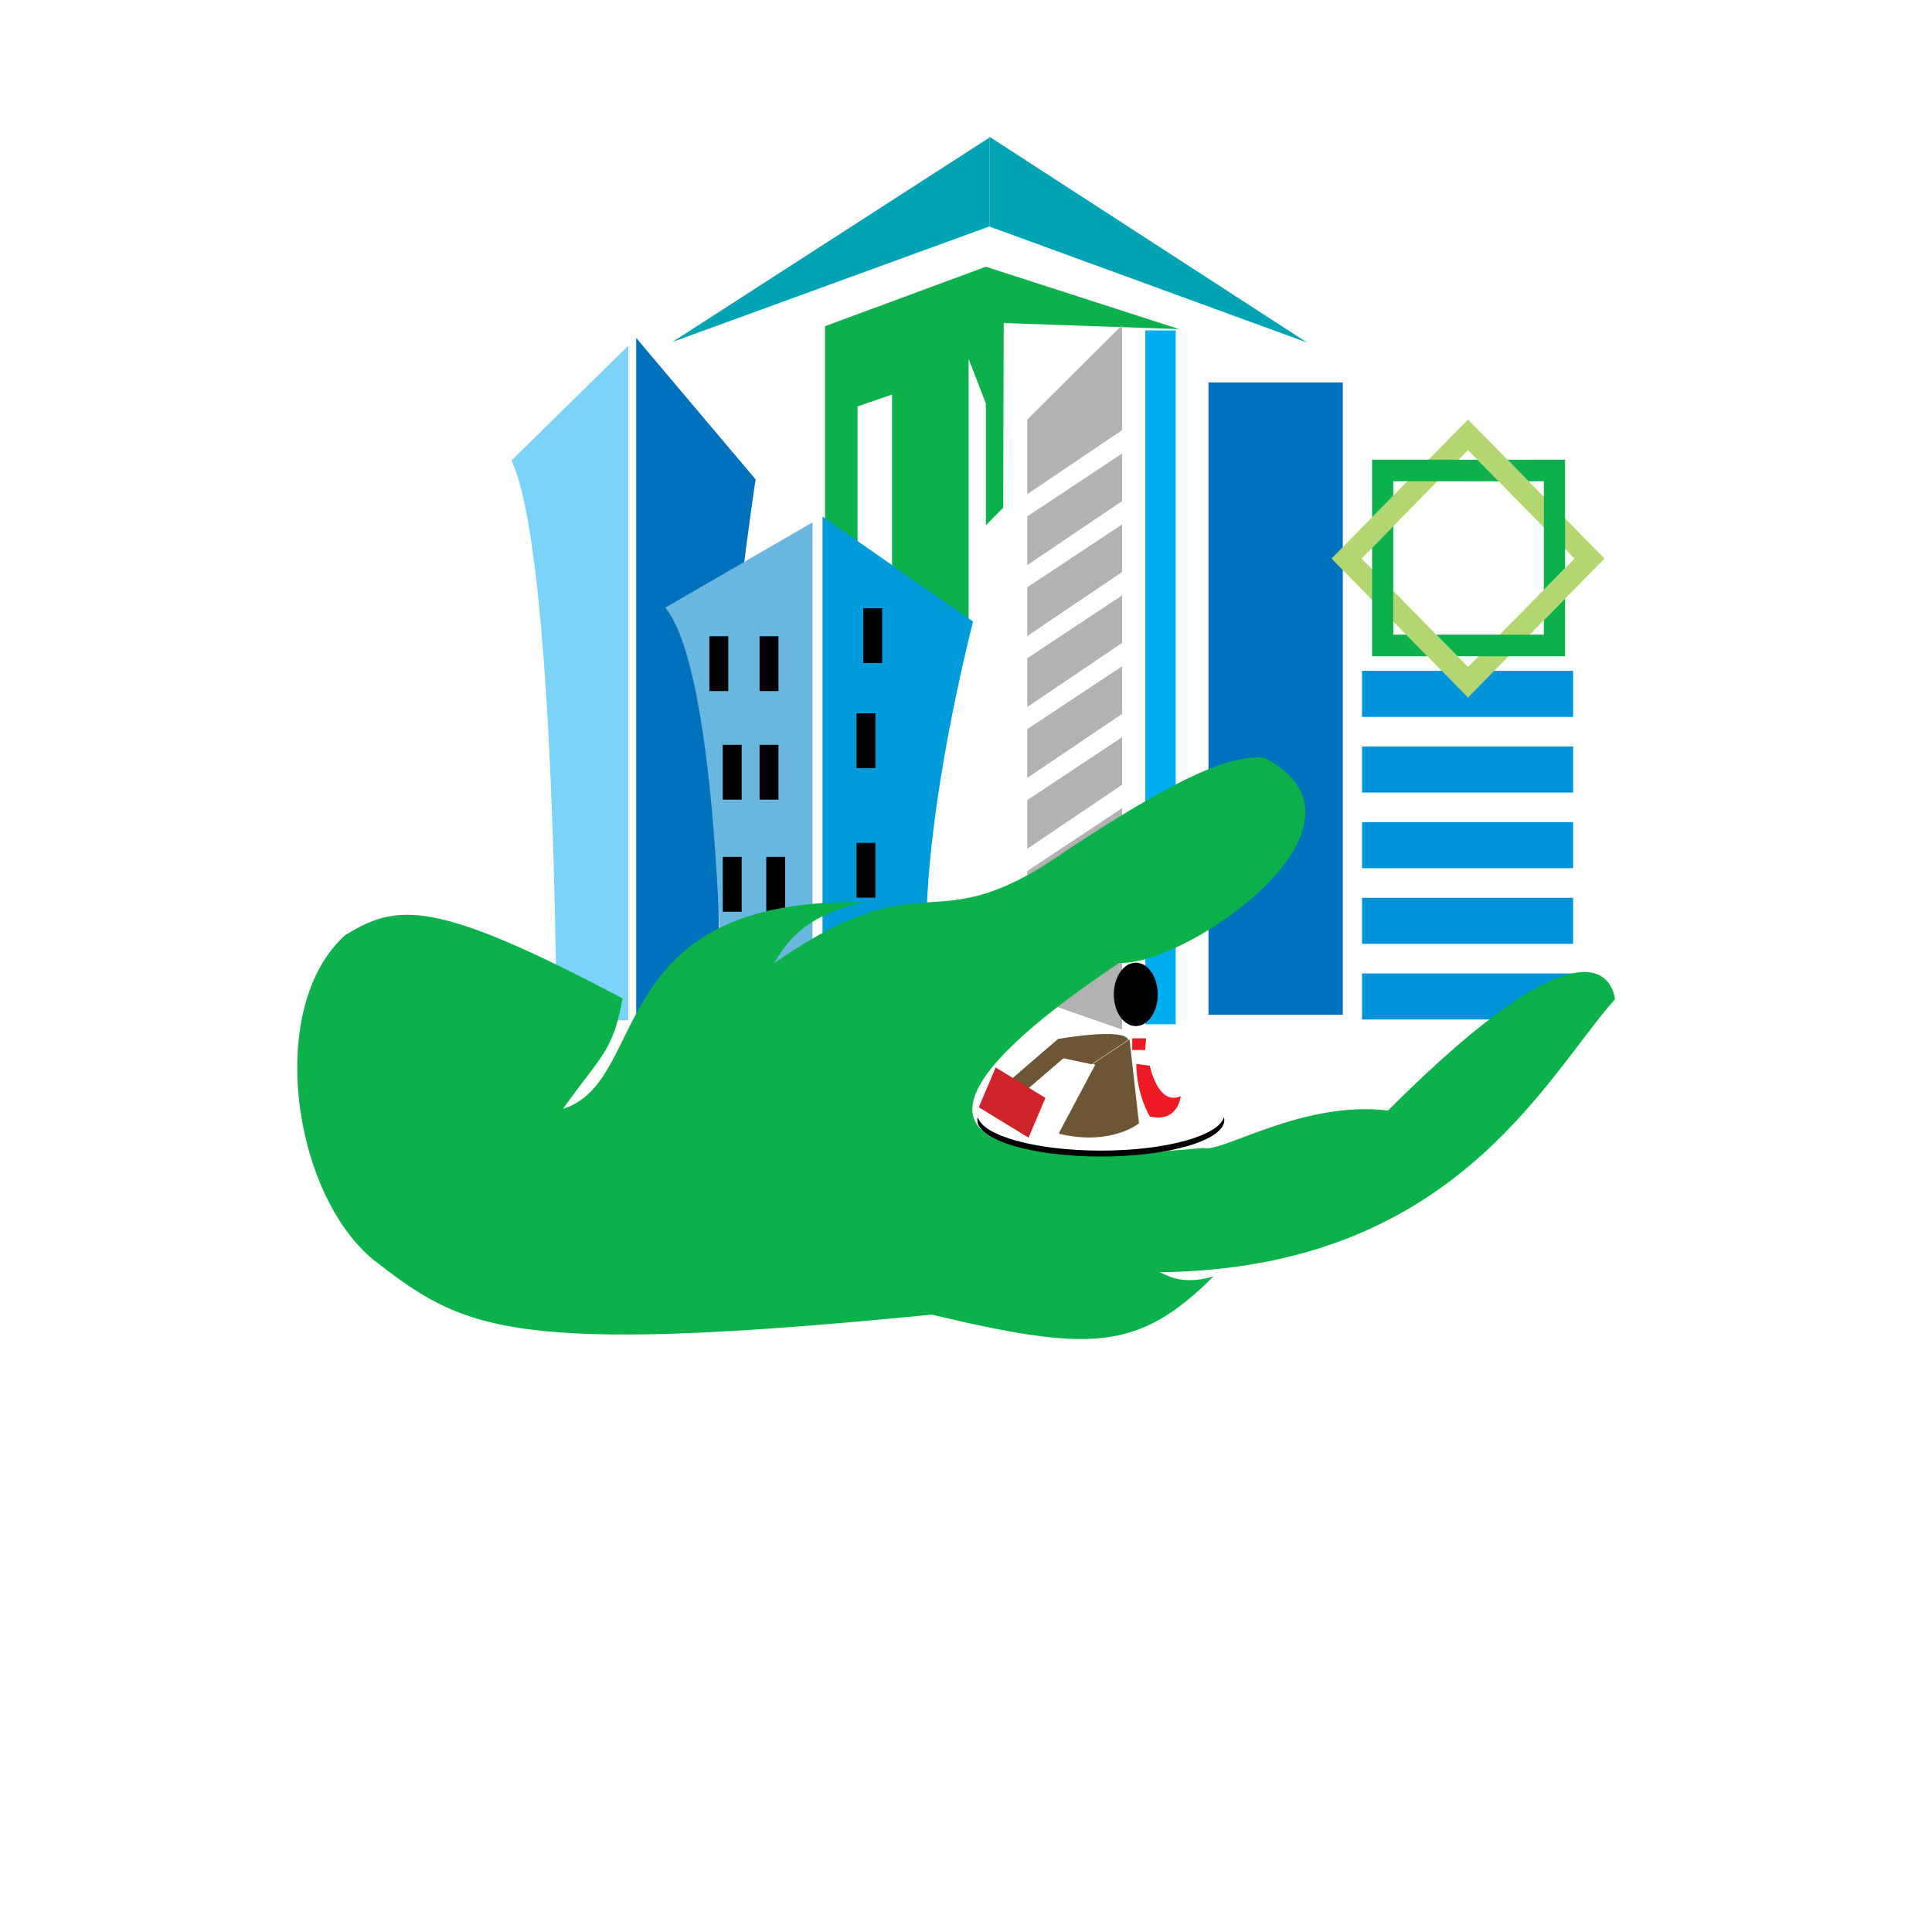 <svg xmlns="http://www.w3.org/2000/svg" xmlns:xlink="http://www.w3.org/1999/xlink" width="1125pt" height="1125pt" viewBox="0 0 1125 1125"><rect x="0" y="0" width="1125" height="1125" fill="#333333" stroke="none"/><defs><clipPath id="clip1"><path d="M 0 0 L 1125 0 L 1125 1125 L 0 1125 Z M 0 0 "></path></clipPath></defs><g id="surface0"><g clip-path="url(#clip1)" clip-rule="nonzero"><path style=" stroke:none;fill-rule:evenodd;fill:rgb(100%,100%,100%);fill-opacity:1;" d="M 0 0 L 1125 0 L 1125 1125 L 0 1125 Z M 0 0 "></path><path style=" stroke:none;fill-rule:evenodd;fill:rgb(0%,63.922%,70.588%);fill-opacity:1;" d="M 576.289 79.711 L 761.074 199.445 L 576.289 131.953 Z M 576.289 79.711 "></path><path style=" stroke:none;fill-rule:evenodd;fill:rgb(0%,63.922%,70.588%);fill-opacity:1;" d="M 576.289 80.016 L 391.504 199.148 L 576.289 131.789 Z M 576.289 80.016 "></path><path style=" stroke:none;fill-rule:evenodd;fill:rgb(5.098%,69.412%,29.412%);fill-opacity:1;" d="M 499.363 319.73 L 499.363 236.66 L 519.434 229.738 L 519.434 330.121 L 564.027 364.73 L 564.027 208.973 L 574.062 234.93 L 574.062 305.887 L 584.156 295.641 L 584.457 188.105 L 686.66 191.66 L 574.062 155.316 L 480.418 189.93 L 480.418 304.152 Z M 499.363 319.73 "></path><path style=" stroke:none;fill-rule:nonzero;fill:rgb(48.235%,82.745%,96.863%);fill-opacity:1;" d="M 297.816 268.168 C 320.887 316.395 323.691 540.336 324.035 594.164 L 365.816 594.164 L 365.816 201.352 L 297.816 268.168 Z M 297.816 268.168 "></path><path style=" stroke:none;fill-rule:nonzero;fill:rgb(0%,44.314%,73.725%);fill-opacity:1;" d="M 440 279.156 L 370.453 196.797 L 370.453 594.164 L 423.801 594.164 C 405.355 503.902 440 279.156 440 279.156 Z M 440 279.156 "></path><path style=" stroke:none;fill-rule:nonzero;fill:rgb(41.176%,71.765%,87.451%);fill-opacity:1;" d="M 387.402 353.816 C 416.488 389.637 420.027 555.988 420.461 595.984 L 473.113 595.984 L 473.113 304.184 L 387.402 353.816 Z M 387.402 353.816 "></path><path style=" stroke:none;fill-rule:nonzero;fill:rgb(0%,60.784%,84.706%);fill-opacity:1;" d="M 566.613 361.977 L 478.953 300.801 L 478.953 595.984 L 546.199 595.984 C 522.941 528.93 566.613 361.977 566.613 361.977 Z M 566.613 361.977 "></path><path style=" stroke:none;fill-rule:evenodd;fill:rgb(0%,0%,0%);fill-opacity:1;" d="M 413.074 370.496 L 424.07 370.496 L 424.07 402.406 L 413.074 402.406 Z M 413.074 370.496 "></path><path style=" stroke:none;fill-rule:evenodd;fill:rgb(0%,0%,0%);fill-opacity:1;" d="M 442.289 370.496 L 453.289 370.496 L 453.289 402.406 L 442.289 402.406 Z M 442.289 370.496 "></path><path style=" stroke:none;fill-rule:evenodd;fill:rgb(0%,0%,0%);fill-opacity:1;" d="M 442.289 433.707 L 453.289 433.707 L 453.289 465.621 L 442.289 465.621 Z M 442.289 433.707 "></path><path style=" stroke:none;fill-rule:evenodd;fill:rgb(0%,0%,0%);fill-opacity:1;" d="M 502.68 354.176 L 513.668 354.176 L 513.668 386.09 L 502.68 386.09 Z M 502.68 354.176 "></path><path style=" stroke:none;fill-rule:evenodd;fill:rgb(0%,0%,0%);fill-opacity:1;" d="M 498.777 415.355 L 509.781 415.355 L 509.781 447.27 L 498.777 447.27 Z M 498.777 415.355 "></path><path style=" stroke:none;fill-rule:evenodd;fill:rgb(0%,0%,0%);fill-opacity:1;" d="M 498.777 490.812 L 509.781 490.812 L 509.781 522.711 L 498.777 522.711 Z M 498.777 490.812 "></path><path style=" stroke:none;fill-rule:evenodd;fill:rgb(0%,0%,0%);fill-opacity:1;" d="M 420.867 433.707 L 431.871 433.707 L 431.871 465.621 L 420.867 465.621 Z M 420.867 433.707 "></path><path style=" stroke:none;fill-rule:evenodd;fill:rgb(0%,0%,0%);fill-opacity:1;" d="M 420.867 498.965 L 431.871 498.965 L 431.871 530.871 L 420.867 530.871 Z M 420.867 498.965 "></path><path style=" stroke:none;fill-rule:evenodd;fill:rgb(0%,0%,0%);fill-opacity:1;" d="M 446.191 498.965 L 457.18 498.965 L 457.18 530.871 L 446.191 530.871 Z M 446.191 498.965 "></path><path style=" stroke:none;fill-rule:evenodd;fill:rgb(0%,68.235%,93.725%);fill-opacity:1;" d="M 666.879 192.395 L 684.602 192.395 L 684.602 596.41 L 666.879 596.41 Z M 666.879 192.395 "></path><path style=" stroke:none;fill-rule:evenodd;fill:rgb(0%,44.314%,73.725%);fill-opacity:1;" d="M 703.699 222.684 L 781.91 222.684 L 781.91 590.902 L 703.699 590.902 Z M 703.699 222.684 "></path><path style=" stroke:none;fill-rule:evenodd;fill:rgb(69.804%,69.804%,69.804%);fill-opacity:1;" d="M 598.16 580.246 L 653.387 599.523 L 653.387 511.879 L 598.16 548.5 Z M 598.16 580.246 "></path><path style=" stroke:none;fill-rule:evenodd;fill:rgb(69.804%,69.804%,69.804%);fill-opacity:1;" d="M 598.16 300.707 L 598.16 329.082 L 653.387 291.781 L 653.387 264.086 Z M 598.16 300.707 "></path><path style=" stroke:none;fill-rule:evenodd;fill:rgb(69.804%,69.804%,69.804%);fill-opacity:1;" d="M 598.16 535.586 L 653.387 498.281 L 653.387 470.582 L 598.16 507.199 Z M 598.16 535.586 "></path><path style=" stroke:none;fill-rule:evenodd;fill:rgb(69.804%,69.804%,69.804%);fill-opacity:1;" d="M 598.16 452.98 L 653.387 415.684 L 653.387 387.984 L 598.16 424.594 Z M 598.16 452.98 "></path><path style=" stroke:none;fill-rule:evenodd;fill:rgb(69.804%,69.804%,69.804%);fill-opacity:1;" d="M 598.16 370.375 L 653.387 333.086 L 653.387 305.387 L 598.16 341.996 Z M 598.16 370.375 "></path><path style=" stroke:none;fill-rule:evenodd;fill:rgb(69.804%,69.804%,69.804%);fill-opacity:1;" d="M 598.16 411.684 L 653.387 374.379 L 653.387 346.691 L 598.16 383.305 Z M 598.16 411.684 "></path><path style=" stroke:none;fill-rule:evenodd;fill:rgb(69.804%,69.804%,69.804%);fill-opacity:1;" d="M 653.387 189.289 L 598.16 244.352 L 598.16 287.793 L 653.387 250.48 Z M 653.387 189.289 "></path><path style=" stroke:none;fill-rule:evenodd;fill:rgb(69.804%,69.804%,69.804%);fill-opacity:1;" d="M 598.16 494.273 L 653.387 456.977 L 653.387 429.281 L 598.16 465.902 Z M 598.16 494.273 "></path><path style=" stroke:none;fill-rule:evenodd;fill:rgb(0%,57.647%,84.706%);fill-opacity:1;" d="M 793.113 390.633 L 916.023 390.633 L 916.023 417.445 L 793.113 417.445 Z M 793.113 390.633 "></path><path style=" stroke:none;fill-rule:evenodd;fill:rgb(0%,57.647%,84.706%);fill-opacity:1;" d="M 793.113 434.688 L 916.023 434.688 L 916.023 461.5 L 793.113 461.5 Z M 793.113 434.688 "></path><path style=" stroke:none;fill-rule:evenodd;fill:rgb(0%,57.647%,84.706%);fill-opacity:1;" d="M 793.113 478.73 L 916.023 478.73 L 916.023 505.543 L 793.113 505.543 Z M 793.113 478.73 "></path><path style=" stroke:none;fill-rule:evenodd;fill:rgb(0%,57.647%,84.706%);fill-opacity:1;" d="M 793.113 522.785 L 916.023 522.785 L 916.023 549.598 L 793.113 549.598 Z M 793.113 522.785 "></path><path style=" stroke:none;fill-rule:evenodd;fill:rgb(0%,57.647%,84.706%);fill-opacity:1;" d="M 793.113 566.84 L 916.023 566.84 L 916.023 593.652 L 793.113 593.652 Z M 793.113 566.84 "></path><path style=" stroke:none;fill-rule:nonzero;fill:rgb(70.588%,83.922%,43.922%);fill-opacity:1;" d="M 854.809 244.305 L 775.34 325.242 L 854.809 406.176 L 934.289 325.242 L 854.809 244.305 M 792.801 325.242 L 854.809 262.086 L 916.828 325.242 L 854.809 388.395 L 792.801 325.242 Z M 792.801 325.242 "></path><path style=" stroke:none;fill-rule:nonzero;fill:rgb(5.098%,69.412%,29.412%);fill-opacity:1;" d="M 811.301 369.555 L 811.301 306.402 L 798.957 318.973 L 798.957 382.133 L 831.207 382.133 L 818.84 369.562 L 811.301 369.555 M 811.301 280.234 L 872.676 280.25 L 860.27 267.68 L 798.957 267.664 L 798.957 301.191 L 811.301 288.621 L 811.301 280.234 M 899 369.555 L 836.32 369.562 L 848.703 382.152 L 911.344 382.133 L 911.344 348.605 L 899 361.176 L 899 369.555 M 877.773 267.68 L 890.133 280.25 L 899 280.234 L 899 343.395 L 911.344 330.824 L 911.344 267.664 L 877.773 267.68 Z M 877.773 267.68 "></path><path style=" stroke:none;fill-rule:nonzero;fill:rgb(5.098%,69.412%,29.412%);fill-opacity:1;" d="M 201.004 544.547 C 154.996 585.867 169.711 693.543 216.984 733.211 C 269.656 774.184 294.828 789.918 542.559 765.5 C 634.414 787.316 662.77 787.062 706.586 743.27 C 686.648 749.133 677.801 741.281 675.078 740.809 C 845.672 738.992 898.824 629.066 939.949 582.371 C 940.113 582.207 940.203 582.047 940.332 581.898 C 940.293 581.711 940.324 581.402 940.293 581.102 C 938.785 572.133 925.766 528.973 808.203 646.676 C 758.777 640.547 711.25 671.539 701.02 668.441 C 554.5 682.234 511.711 654.461 651.746 560.68 C 691.129 562.562 810.797 479.328 736 441.191 C 712.637 439.172 676.711 458.793 622.57 494.188 C 540.484 552.461 542.801 496.938 450.445 561.078 C 457.699 549.957 466.691 533.5 502.809 525.348 C 350.184 522.484 379.203 629.688 327.805 645.688 C 350.215 614.395 357.191 611.793 362.492 581.395 C 252.723 523.203 231.227 525.926 201.004 544.547 Z M 201.004 544.547 "></path><path style=" stroke:none;fill-rule:evenodd;fill:rgb(92.941%,10.98%,14.118%);fill-opacity:1;" d="M 659.289 604.609 L 667.371 604.609 L 666.863 611.398 L 663.324 611.398 L 659.289 611.398 Z M 659.289 604.609 "></path><path style=" stroke:none;fill-rule:nonzero;fill:rgb(92.941%,10.98%,14.118%);fill-opacity:1;" d="M 669.523 620.539 C 669.523 620.539 674.227 644.211 687.539 638.293 C 687.539 638.293 685.973 654.078 669.523 650.133 C 669.523 650.133 661.695 637.309 661.695 619.551 L 669.523 620.539 Z M 669.523 620.539 "></path><path style=" stroke:none;fill-rule:nonzero;fill:rgb(0%,0%,0%);fill-opacity:1;" d="M 674.168 579.027 C 674.168 589.219 668.438 597.492 661.371 597.492 C 654.309 597.492 648.578 589.219 648.578 579.027 C 648.578 568.828 654.309 560.562 661.371 560.562 C 668.438 560.562 674.168 568.828 674.168 579.027 Z M 674.168 579.027 "></path><path style=" stroke:none;fill-rule:nonzero;fill:rgb(42.353%,33.725%,20.784%);fill-opacity:1;" d="M 657.719 605.27 L 636.324 619.504 L 619.926 616.008 L 637.793 619.918 L 616.688 659.613 L 616.801 660.199 C 647.078 667.473 663.219 654.102 663.219 654.102 L 657.719 605.27 Z M 657.719 605.27 "></path><path style=" stroke:none;fill-rule:nonzero;fill:rgb(42.353%,33.725%,20.784%);fill-opacity:1;" d="M 657 605.488 C 654.555 598.188 616.086 604.984 616.086 604.984 L 614.168 606.633 L 588.285 628.926 L 593.102 638.688 L 619.207 616.227 L 635.602 619.715 L 657 605.488 Z M 657 605.488 "></path><path style=" stroke:none;fill-rule:evenodd;fill:rgb(81.176%,14.118%,16.471%);fill-opacity:1;" d="M 598.914 662.48 L 569.941 644.758 L 579.789 621.598 L 608.762 639.32 Z M 598.914 662.48 "></path><path style=" stroke:none;fill-rule:nonzero;fill:rgb(0%,0%,0%);fill-opacity:1;" d="M 641.016 669.992 C 603.285 669.992 572.34 661.406 569.355 650.488 C 569.199 651.055 569.113 651.633 569.113 652.219 C 569.113 663.949 601.305 673.461 641.016 673.461 C 680.73 673.461 712.922 663.949 712.922 652.219 C 712.922 651.633 712.844 651.055 712.688 650.488 C 709.703 661.406 678.758 669.992 641.016 669.992 Z M 641.016 669.992 "></path></g></g></svg>